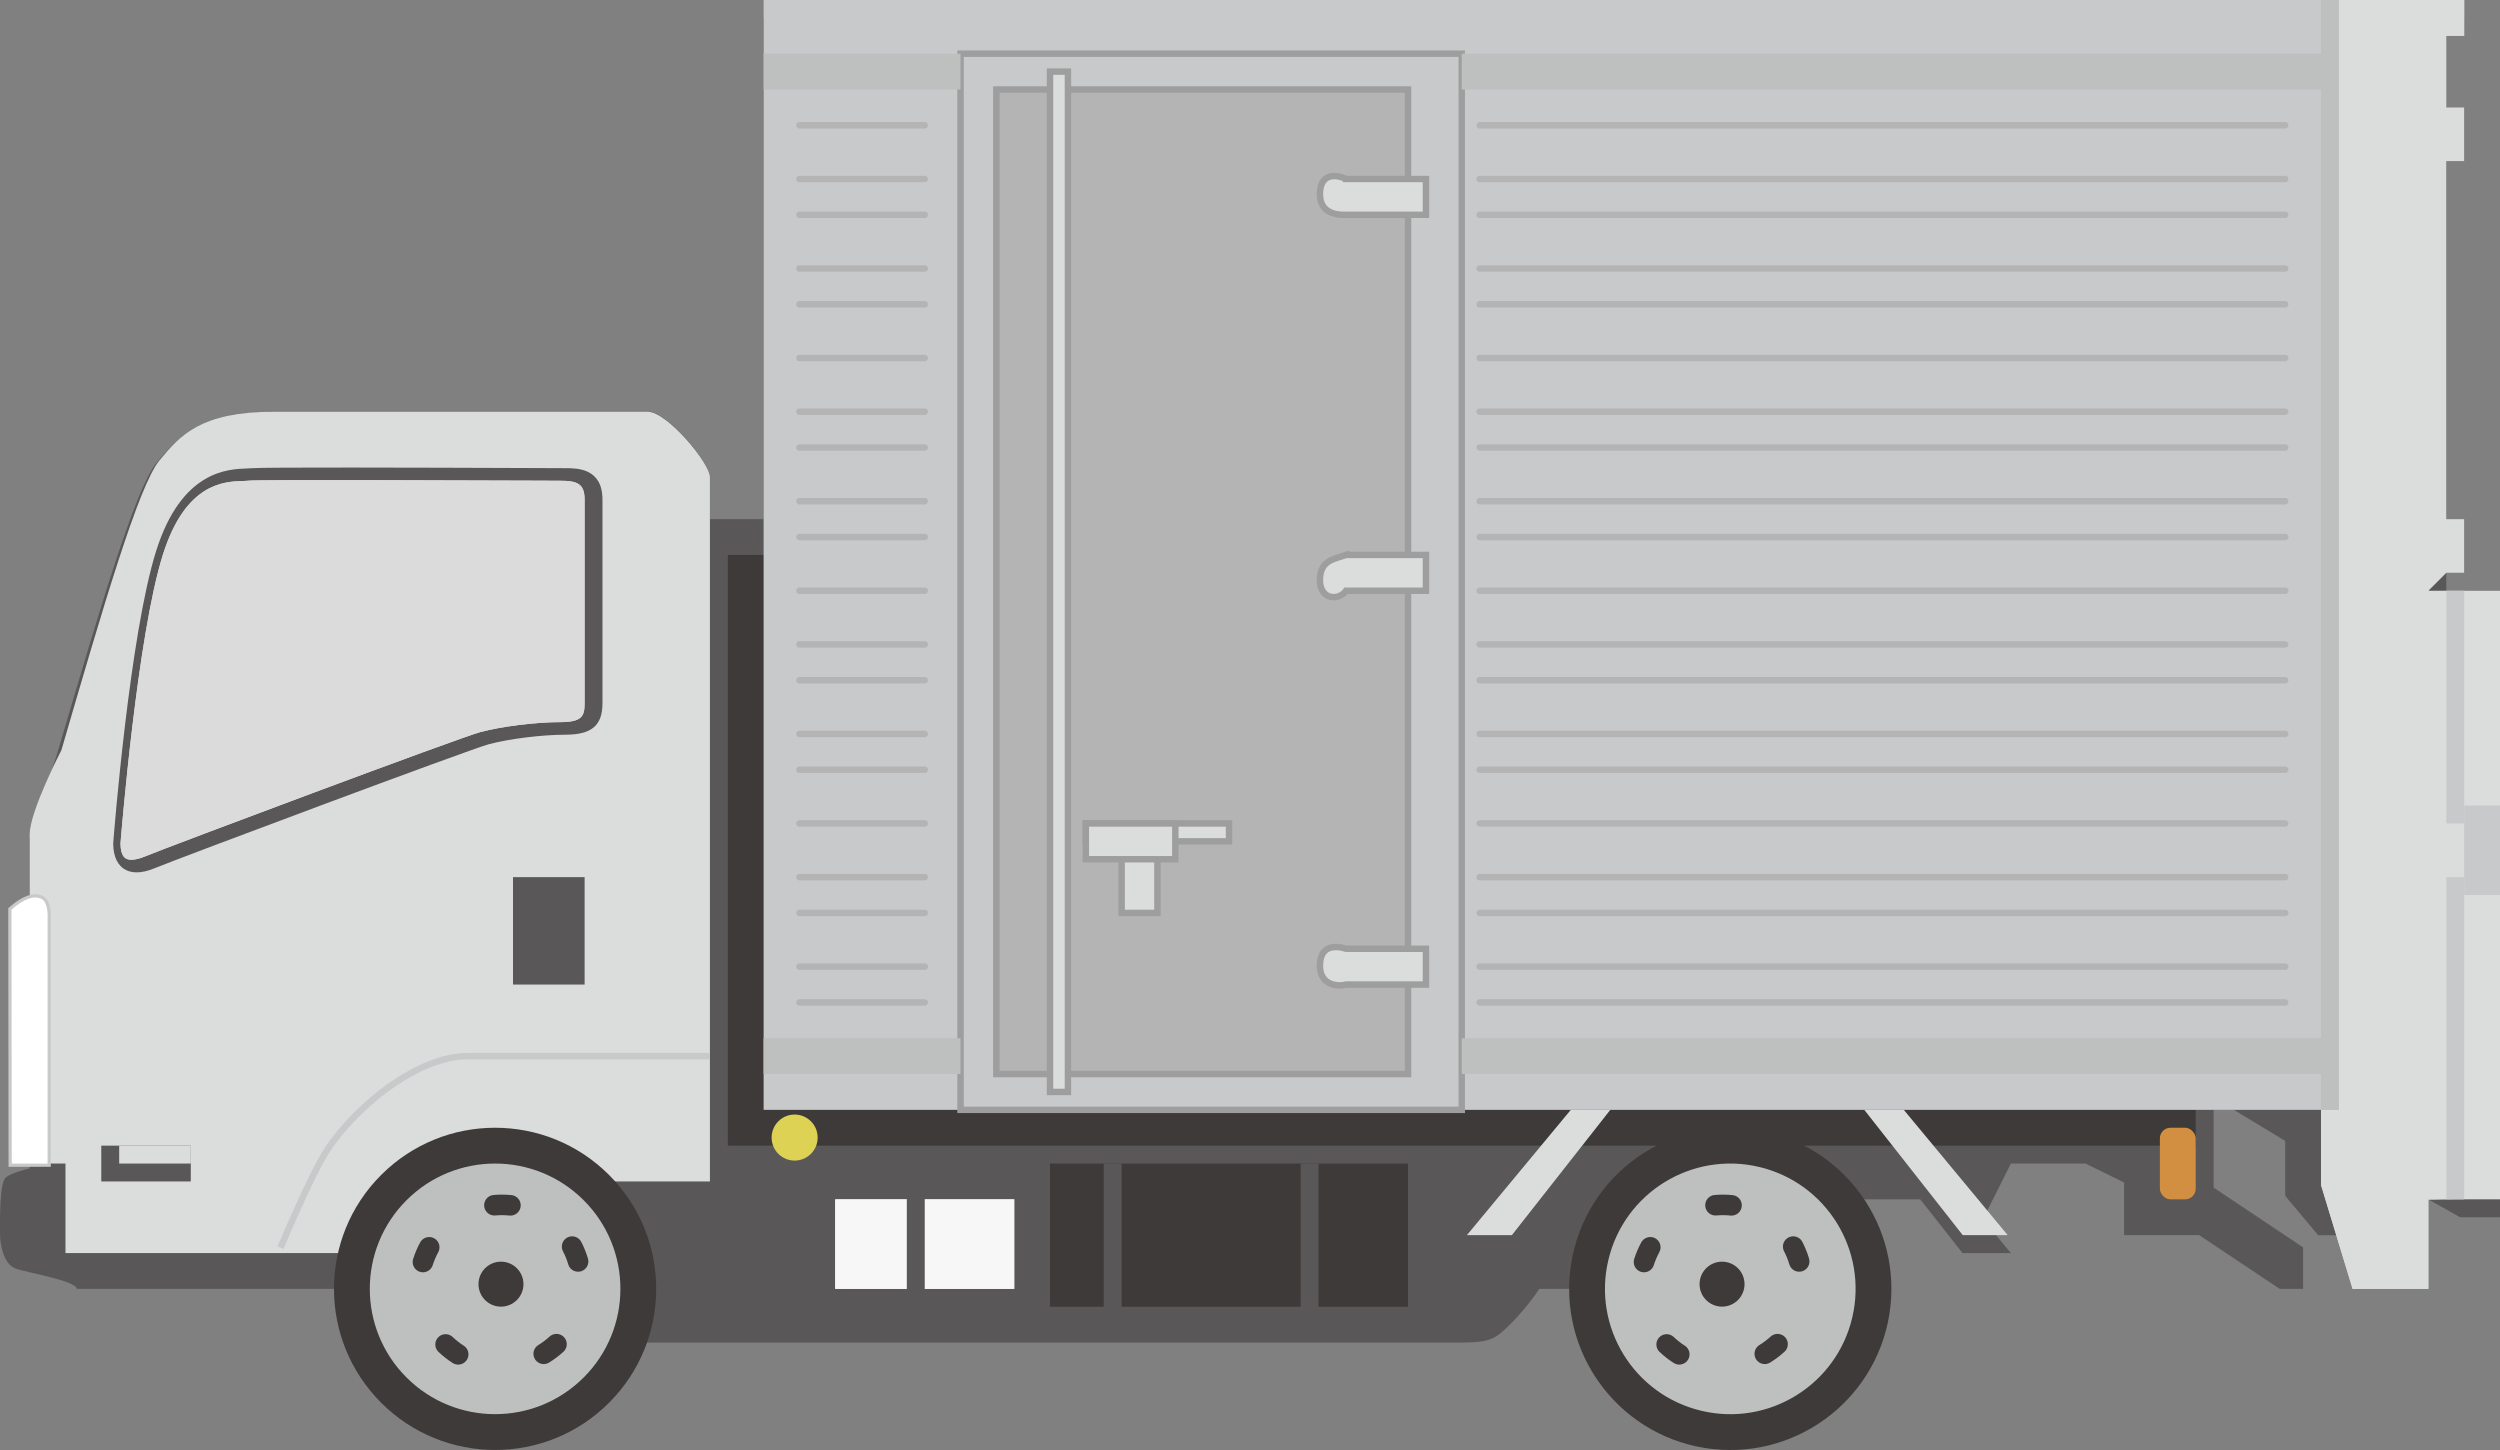 <?xml version="1.0" encoding="UTF-8"?><svg id="_レイヤー_2" xmlns="http://www.w3.org/2000/svg" width="139.658" height="81" viewBox="0 0 139.658 81"><rect x="0" y="0" width="139.658" height="81" fill="#808080" stroke="none"/><defs><style>.cls-1{fill:#dbdbdb;}.cls-1,.cls-2,.cls-3,.cls-4,.cls-5,.cls-6,.cls-7,.cls-8,.cls-9,.cls-10{stroke-width:0px;}.cls-11,.cls-12,.cls-13,.cls-14{stroke-miterlimit:10;}.cls-11,.cls-12,.cls-13,.cls-14,.cls-15,.cls-16{stroke-width:.36px;}.cls-11,.cls-7{fill:#c8c9ca;}.cls-11,.cls-15{stroke:#c8c9ca;}.cls-2{fill:#ded255;}.cls-3{fill:#f7f7f7;}.cls-4{fill:#d38f41;}.cls-5{fill:#bebfbf;}.cls-6{fill:#3e3a39;}.cls-12,.cls-13,.cls-14{stroke:#9e9e9f;}.cls-12,.cls-15,.cls-17,.cls-16{fill:none;}.cls-13{fill:#b4b4b5;}.cls-8{fill:#595757;}.cls-9{fill:#fff;}.cls-14,.cls-10{fill:#dbdcdc;}.cls-15,.cls-17,.cls-16{stroke-linejoin:round;}.cls-17{stroke:#3e3a39;stroke-width:1.148px;}.cls-17,.cls-16{stroke-linecap:round;}.cls-16{stroke:#b4b4b5;}</style></defs><g id="_コンテンツ"><path class="cls-8" d="M136.658,33v-1h1v-3h-1V9h1v-3h-2V2h2v-1H42.658v28h-3v-2.185c.173-.777-2.243-3.664-3.333-3.815H15.201c-4.131.151-5.302,1.477-6.47,2.88-1.171,1.403-3.196,8.263-5.534,16.216l-1.539,4.726v18.449s-1.069.243-1.347.52C-.037,66.142.001,68.206.001,68.909c0,.7.232,1.716.854,1.948.626.236,3.432.693,3.432,1.143h19.018l3.006-3h9.346v6h45.675c1.88,0,2.112-.103,3.07-1.061.958-.958,1.588-1.939,1.588-1.939h13.981l2.959-5h4.343l2.359,3h2.701l-1.562-1.883,1.562-3.117h4.17l2.154,1.055v2.945h4.199l4.497,3h1.305v-2.317l-5-3.341v-4.341h1.134l2.866,1.733v3.069l1.843,2.198h1.382l.838,3h3.936v-5l1.778,1h2.222v-35h-3Z"/><rect class="cls-6" x="40.658" y="31" width="82" height="33"/><polygon class="cls-10" points="139.658 33 139.658 67 137.125 67 135.658 67.024 135.658 72 131.43 72 130.529 69.049 129.658 66.193 129.658 0 137.658 0 137.658 2 136.658 2 136.658 6 137.658 6 137.658 9 136.658 9 136.658 29 137.658 29 137.658 32 136.658 32 135.658 33 139.658 33"/><polygon class="cls-10" points="137.658 0 137.658 2 135.658 2 135.658 72 131.419 72 130.524 69.049 129.658 66.193 129.658 0 137.658 0"/><path class="cls-10" d="M39.658,26.656v39.344h-10.417l-5.935,5.549-1.013-1.549H3.658v-5h-1.538c-.174,0-.327.007-.462.025v-18.407c0-1.295,1.773-4.715,1.773-4.715,2.312-7.936,4.315-14.78,5.473-16.18,1.154-1.4,2.312-2.722,6.398-2.722h20.89c1.078,0,3.467,2.88,3.467,3.656Z"/><rect class="cls-7" x="42.658" width="88" height="62"/><line class="cls-16" x1="44.658" y1="20" x2="51.658" y2="20"/><line class="cls-16" x1="44.658" y1="7" x2="51.658" y2="7"/><line class="cls-16" x1="44.658" y1="10" x2="51.658" y2="10"/><line class="cls-16" x1="44.658" y1="12" x2="51.658" y2="12"/><line class="cls-16" x1="44.658" y1="15" x2="51.658" y2="15"/><line class="cls-16" x1="44.658" y1="17" x2="51.658" y2="17"/><line class="cls-16" x1="44.658" y1="23" x2="51.658" y2="23"/><line class="cls-16" x1="44.658" y1="25" x2="51.658" y2="25"/><line class="cls-16" x1="44.658" y1="28" x2="51.658" y2="28"/><line class="cls-16" x1="44.658" y1="30" x2="51.658" y2="30"/><line class="cls-16" x1="44.658" y1="33" x2="51.658" y2="33"/><line class="cls-16" x1="44.658" y1="36" x2="51.658" y2="36"/><line class="cls-16" x1="44.658" y1="38" x2="51.658" y2="38"/><line class="cls-16" x1="44.658" y1="41" x2="51.658" y2="41"/><line class="cls-16" x1="44.658" y1="43" x2="51.658" y2="43"/><line class="cls-16" x1="44.658" y1="46" x2="51.658" y2="46"/><line class="cls-16" x1="44.658" y1="49" x2="51.658" y2="49"/><line class="cls-16" x1="44.658" y1="51" x2="51.658" y2="51"/><line class="cls-16" x1="44.658" y1="54" x2="51.658" y2="54"/><line class="cls-16" x1="44.658" y1="56" x2="51.658" y2="56"/><polygon class="cls-7" points="137.658 67 137.658 67.309 137.658 33 136.658 33 136.658 67 137.658 67"/><rect class="cls-10" x="135.658" y="46" width="2" height="3"/><rect class="cls-7" x="137.658" y="45" width="2" height="5"/><rect class="cls-12" x="53.658" y="3" width="28" height="59"/><rect class="cls-13" x="55.658" y="5" width="23" height="55"/><rect class="cls-14" x="58.658" y="4" width="1" height="57"/><rect class="cls-14" x="60.658" y="46" width="8" height="1"/><rect class="cls-14" x="62.658" y="47" width="2" height="4"/><rect class="cls-14" x="60.658" y="46" width="5" height="2"/><path class="cls-14" d="M75.197,53h4.461v2h-4.461c-.41.122-1.461.071-1.461-1.044s.794-1.166,1.461-.956Z"/><path class="cls-14" d="M75.197,31h4.461v2h-4.461c-.41.571-1.461.52-1.461-.595s.794-1.166,1.461-1.405Z"/><path class="cls-14" d="M75.197,10h4.461v2h-4.461c-.41.02-1.461-.031-1.461-1.146s.794-1.166,1.461-.854Z"/><path class="cls-2" d="M43.105,63.548c0-.71.576-1.286,1.286-1.286.71,0,1.286.576,1.286,1.286s-.576,1.286-1.286,1.286c-.71,0-1.286-.576-1.286-1.286Z"/><polygon class="cls-10" points="89.957 62 84.457 69 81.944 69 87.75 62 89.957 62"/><polygon class="cls-10" points="104.145 62 109.646 69 112.158 69 106.352 62 104.145 62"/><rect class="cls-4" x="120.658" y="63" width="2" height="4" rx=".591" ry=".591"/><rect class="cls-3" x="46.658" y="67" width="10" height="5"/><rect class="cls-6" x="58.658" y="65" width="20" height="8"/><rect class="cls-3" x="46.658" y="67" width="10" height="5"/><rect class="cls-5" x="129.658" width="1" height="62"/><rect class="cls-5" x="81.658" y="3" width="48" height="2"/><rect class="cls-5" x="42.658" y="3" width="11" height="2"/><rect class="cls-5" x="81.658" y="58" width="48" height="2"/><rect class="cls-5" x="42.658" y="58" width="11" height="2"/><line class="cls-16" x1="82.658" y1="7" x2="127.658" y2="7"/><line class="cls-16" x1="82.658" y1="10" x2="127.658" y2="10"/><line class="cls-16" x1="82.658" y1="12" x2="127.658" y2="12"/><line class="cls-16" x1="82.658" y1="15" x2="127.658" y2="15"/><line class="cls-16" x1="82.658" y1="17" x2="127.658" y2="17"/><line class="cls-16" x1="82.658" y1="23" x2="127.658" y2="23"/><line class="cls-16" x1="82.658" y1="25" x2="127.658" y2="25"/><line class="cls-16" x1="82.658" y1="28" x2="127.658" y2="28"/><line class="cls-16" x1="82.658" y1="30" x2="127.658" y2="30"/><line class="cls-16" x1="82.658" y1="33" x2="127.658" y2="33"/><line class="cls-16" x1="82.658" y1="36" x2="127.658" y2="36"/><line class="cls-16" x1="82.658" y1="38" x2="127.658" y2="38"/><line class="cls-16" x1="82.658" y1="41" x2="127.658" y2="41"/><line class="cls-16" x1="82.658" y1="43" x2="127.658" y2="43"/><line class="cls-16" x1="82.658" y1="46" x2="127.658" y2="46"/><line class="cls-16" x1="82.658" y1="49" x2="127.658" y2="49"/><line class="cls-16" x1="82.658" y1="51" x2="127.658" y2="51"/><line class="cls-16" x1="82.658" y1="54" x2="127.658" y2="54"/><line class="cls-16" x1="82.658" y1="56" x2="127.658" y2="56"/><line class="cls-16" x1="82.658" y1="20" x2="127.658" y2="20"/><circle class="cls-6" cx="27.658" cy="72" r="9" transform="translate(-42.811 40.645) rotate(-45)"/><circle class="cls-5" cx="27.658" cy="72" r="7" transform="translate(-42.811 40.645) rotate(-45)"/><path class="cls-6" d="M26.73,71.737c0-.694.562-1.256,1.256-1.256.694,0,1.256.562,1.256,1.256,0,.694-.562,1.256-1.256,1.256-.694,0-1.256-.562-1.256-1.256Z"/><path class="cls-17" d="M23.627,70.5c.041-.131.089-.261.143-.39.062-.149.131-.293.207-.432"/><path class="cls-17" d="M25.596,75.657c-.116-.074-.229-.153-.34-.239-.128-.099-.249-.203-.364-.312"/><path class="cls-17" d="M31.087,75.09c-.101.093-.207.181-.318.266-.128.098-.26.188-.395.271"/><path class="cls-17" d="M31.96,69.639c.063.122.122.247.175.377.061.149.115.3.159.452"/><path class="cls-17" d="M27.62,67.328c.137-.012.275-.019.415-.019.162-0.0.321.008.479.024"/><path class="cls-15" d="M39.658,59h-13.545c-2.962,0-6.704,3.196-8.107,5.69-.672,1.195-1.577,3.22-2.337,5.005"/><path class="cls-11" d="M.642,50.812c.695-.6,1.251-.8,1.668-.6.417.2.348,1.134.348,1.134v13.655H.658l-.016-14.188Z"/><path class="cls-9" d="M.642,50.812c.695-.6,1.251-.8,1.668-.6.417.2.348,1.134.348,1.134v13.655H.658l-.016-14.188Z"/><rect class="cls-8" x="28.658" y="49" width="4" height="6"/><rect class="cls-8" x="5.658" y="64" width="5" height="2"/><rect class="cls-10" x="6.658" y="64" width="4" height="1"/><path class="cls-8" d="M31.576,26.154c-.165,0-.784-.003-1.695-.007-7.011-.028-15.14-.049-15.784.007-.074.007-.165.011-.267.014-1.104.035-3.685.12-5.102,4.595-1.477,4.662-2.366,15.836-2.401,16.311-.004.007-.004.018-.004.028,0,.851.323,1.248.594,1.431.2.134.44.2.717.2.295,0,.636-.077,1.016-.236,1.347-.556,17.559-6.628,18.66-6.923,1.136-.302,2.968-.531,4.265-.531,1.477,0,2.081-.51,2.081-1.758v-11.378c0-1.754-1.406-1.754-2.081-1.754ZM32.658,39.286c0,.717-.137,1.055-1.378,1.055-1.35,0-3.263.239-4.448.556-1.178.316-17.32,6.364-18.744,6.951-.489.2-.868.236-1.076.098-.229-.151-.278-.534-.281-.833.039-.461.942-11.624,2.373-16.139,1.266-3.998,3.418-4.072,4.455-4.103.116-.004.222-.007.306-.018.693-.063,11.606-.021,15.717-.004.911.004,1.533.007,1.698.007.953,0,1.378.151,1.378,1.051v11.378Z"/><path class="cls-1" d="M32.658,27.908v11.378c0,.717-.137,1.055-1.378,1.055-1.35,0-3.263.239-4.448.556-1.178.316-17.32,6.364-18.744,6.951-.489.2-.868.236-1.076.098-.229-.151-.278-.534-.281-.833.039-.461.942-11.624,2.373-16.139,1.266-3.998,3.418-4.072,4.455-4.103.116-.004.222-.007.306-.018.693-.063,11.606-.021,15.717-.004.911.004,1.533.007,1.698.007.953,0,1.378.151,1.378,1.051Z"/><circle class="cls-6" cx="96.658" cy="72" r="9" transform="translate(10.105 155.877) rotate(-80.782)"/><circle class="cls-5" cx="96.658" cy="72" r="7" transform="translate(4.377 149.53) rotate(-76.717)"/><path class="cls-6" d="M94.943,71.737c0-.694.562-1.256,1.256-1.256.694,0,1.256.562,1.256,1.256,0,.694-.562,1.256-1.256,1.256-.694,0-1.256-.562-1.256-1.256Z"/><path class="cls-17" d="M91.84,70.5c.041-.131.089-.261.143-.39.062-.149.131-.293.207-.432"/><path class="cls-17" d="M93.809,75.657c-.116-.074-.229-.153-.34-.239-.128-.099-.249-.203-.364-.312"/><path class="cls-17" d="M99.3,75.09c-.101.093-.207.181-.319.266-.128.098-.26.188-.395.271"/><path class="cls-17" d="M100.174,69.639c.063.122.122.247.175.377.061.149.115.3.159.452"/><path class="cls-17" d="M95.833,67.328c.137-.012.275-.019.415-.019.162-0.0.321.008.479.024"/><rect class="cls-8" x="50.658" y="65" width="1" height="9"/><rect class="cls-8" x="61.658" y="65" width="1" height="9"/><rect class="cls-8" x="72.658" y="65" width="1" height="9"/></g></svg>